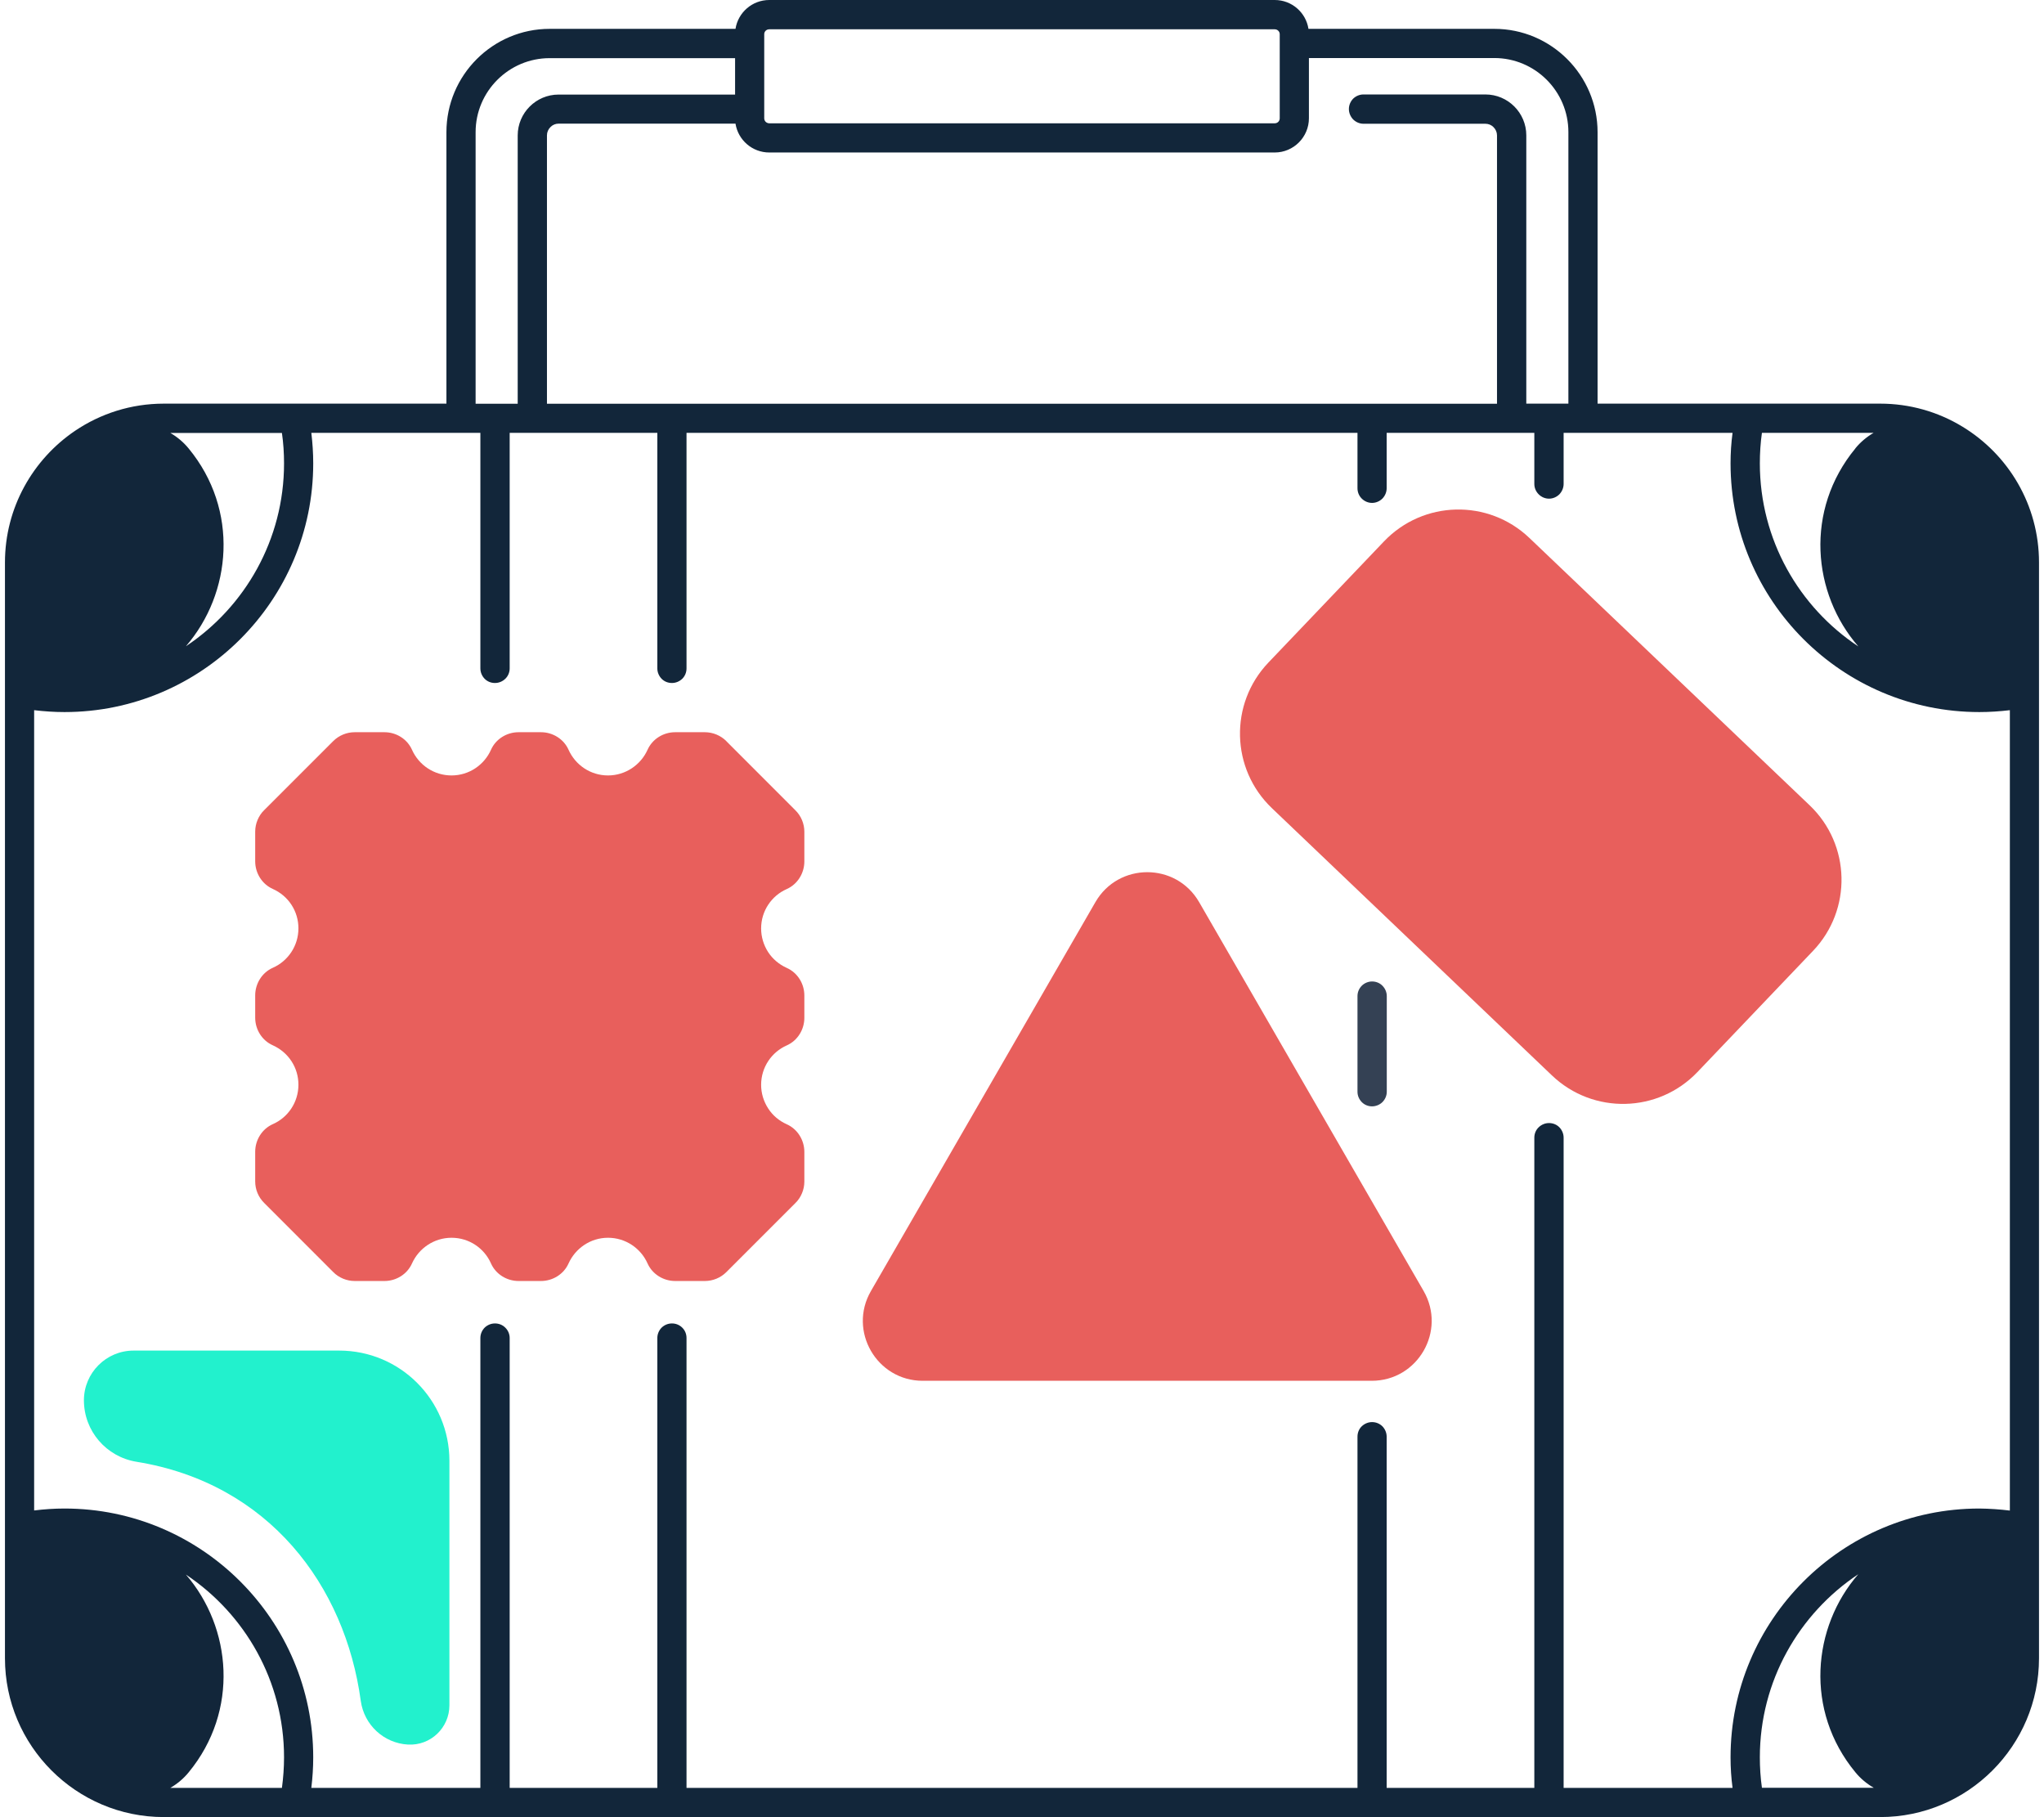 <svg width="54" height="48" viewBox="0 0 54 48" fill="none" xmlns="http://www.w3.org/2000/svg">
<g clip-path="url(#clip0_18014_13395)">
<path d="M31.679 23.828C31.07 22.775 29.549 22.775 28.94 23.828L23.009 34.102C22.4 35.155 23.162 36.473 24.377 36.473H36.239C37.458 36.473 38.217 35.155 37.611 34.102L31.679 23.828ZM47.811 21.274L40.405 14.21C39.32 13.175 37.602 13.213 36.563 14.301L33.509 17.502C32.474 18.588 32.515 20.309 33.6 21.345L41.003 28.409C42.088 29.444 43.809 29.403 44.845 28.317L47.899 25.116C48.934 24.031 48.896 22.31 47.811 21.274ZM19.19 19.577C19.04 19.427 18.834 19.341 18.619 19.341H17.837C17.525 19.341 17.234 19.521 17.107 19.806C16.928 20.203 16.527 20.483 16.063 20.483C15.598 20.483 15.201 20.206 15.021 19.806C14.895 19.521 14.603 19.341 14.292 19.341H13.7C13.388 19.341 13.097 19.521 12.971 19.806C12.794 20.203 12.394 20.483 11.929 20.483C11.464 20.483 11.064 20.206 10.885 19.806C10.758 19.521 10.47 19.341 10.155 19.341H9.372C9.158 19.341 8.952 19.427 8.802 19.577L6.981 21.398C6.904 21.471 6.845 21.562 6.804 21.66C6.763 21.757 6.742 21.863 6.742 21.968V22.751C6.742 23.063 6.922 23.354 7.207 23.481C7.41 23.572 7.581 23.716 7.701 23.901C7.822 24.087 7.884 24.302 7.884 24.522C7.884 24.987 7.607 25.387 7.207 25.564C6.922 25.69 6.742 25.982 6.742 26.293V26.882C6.742 27.194 6.922 27.485 7.207 27.611C7.41 27.703 7.581 27.847 7.701 28.032C7.822 28.217 7.884 28.432 7.884 28.653C7.884 29.118 7.607 29.518 7.207 29.694C6.922 29.821 6.742 30.112 6.742 30.424V31.207C6.742 31.421 6.828 31.627 6.981 31.777L8.802 33.599C8.875 33.675 8.966 33.734 9.063 33.775C9.161 33.816 9.266 33.837 9.372 33.837H10.155C10.47 33.837 10.758 33.657 10.885 33.372C11.064 32.975 11.464 32.695 11.929 32.695C12.394 32.695 12.794 32.972 12.971 33.372C13.097 33.657 13.388 33.837 13.7 33.837H14.292C14.603 33.837 14.895 33.657 15.021 33.372C15.201 32.975 15.598 32.695 16.063 32.695C16.527 32.695 16.928 32.972 17.107 33.372C17.234 33.657 17.525 33.837 17.837 33.837H18.619C18.834 33.837 19.04 33.752 19.19 33.601L21.011 31.78C21.088 31.707 21.147 31.616 21.188 31.518C21.229 31.421 21.25 31.315 21.25 31.209V30.427C21.25 30.115 21.07 29.824 20.785 29.697C20.582 29.606 20.411 29.462 20.293 29.277C20.173 29.091 20.108 28.877 20.108 28.656C20.108 28.191 20.385 27.791 20.785 27.614C21.07 27.488 21.25 27.197 21.25 26.885V26.296C21.25 25.984 21.07 25.693 20.785 25.567C20.582 25.475 20.411 25.331 20.291 25.146C20.173 24.961 20.108 24.746 20.108 24.525C20.108 24.06 20.385 23.66 20.785 23.484C21.07 23.357 21.25 23.066 21.25 22.754V21.971C21.25 21.757 21.164 21.551 21.011 21.401L19.19 19.579V19.577Z" fill="#E85F5C"/>
<path d="M53.868 14.857C53.868 13.339 53.059 12.007 51.847 11.271C51.191 10.871 50.441 10.662 49.673 10.662H42.206V3.492C42.206 1.989 40.982 0.762 39.479 0.762H34.568C34.501 0.33 34.127 0 33.677 0H20.323C19.873 0 19.499 0.33 19.431 0.762H14.521C13.018 0.762 11.794 1.986 11.794 3.492V10.662H4.327C3.459 10.662 2.653 10.927 1.982 11.38C0.867 12.136 0.131 13.413 0.131 14.857V43.802C0.131 46.114 2.014 47.997 4.327 47.997H49.673C51.986 47.997 53.868 46.114 53.868 43.802V14.857ZM40.923 29.665C40.82 29.665 40.723 29.706 40.65 29.777C40.576 29.847 40.535 29.947 40.535 30.05V47.226H36.634V37.95C36.634 37.847 36.593 37.75 36.522 37.676C36.448 37.603 36.351 37.564 36.248 37.564C36.145 37.564 36.048 37.606 35.975 37.676C35.901 37.747 35.863 37.847 35.863 37.95V47.226H18.137V35.343C18.137 35.24 18.099 35.143 18.025 35.07C17.951 34.996 17.854 34.958 17.752 34.958C17.648 34.958 17.551 34.999 17.478 35.07C17.407 35.143 17.366 35.24 17.366 35.343V47.226H13.465V35.343C13.465 35.24 13.424 35.143 13.35 35.07C13.277 34.996 13.18 34.958 13.076 34.958C12.973 34.958 12.876 34.999 12.803 35.07C12.732 35.143 12.691 35.24 12.691 35.343V47.226H8.225C8.257 46.961 8.275 46.691 8.275 46.42C8.275 42.795 5.327 39.847 1.705 39.847C1.438 39.847 1.17 39.865 0.902 39.898V18.759C1.17 18.791 1.438 18.809 1.705 18.809C5.327 18.809 8.275 15.861 8.275 12.239C8.275 11.968 8.257 11.701 8.225 11.433H12.691V17.655C12.691 17.758 12.732 17.855 12.803 17.929C12.876 18.003 12.973 18.041 13.076 18.041C13.18 18.041 13.277 18 13.35 17.929C13.424 17.858 13.465 17.758 13.465 17.655V11.433H17.366V17.655C17.366 17.758 17.407 17.855 17.478 17.929C17.551 18.003 17.648 18.041 17.752 18.041C17.854 18.041 17.951 18 18.025 17.929C18.099 17.855 18.137 17.758 18.137 17.655V11.433H35.863V12.895C35.863 12.998 35.901 13.095 35.975 13.169C36.048 13.242 36.145 13.284 36.248 13.284C36.351 13.284 36.448 13.242 36.522 13.169C36.593 13.095 36.634 12.998 36.634 12.895V11.433H40.535V12.783C40.535 12.886 40.576 12.983 40.65 13.057C40.723 13.13 40.82 13.172 40.923 13.172C41.026 13.172 41.123 13.13 41.197 13.057C41.267 12.983 41.309 12.886 41.309 12.783V11.433H45.772C45.736 11.701 45.719 11.968 45.719 12.239C45.719 15.864 48.667 18.809 52.291 18.809C52.559 18.809 52.83 18.791 53.098 18.759V39.901C52.83 39.868 52.559 39.85 52.291 39.847C48.667 39.847 45.719 42.795 45.719 46.42C45.719 46.691 45.736 46.959 45.772 47.226H41.309V30.05C41.309 29.947 41.267 29.85 41.197 29.777C41.123 29.703 41.026 29.665 40.923 29.665ZM4.983 11.845C4.848 11.68 4.683 11.542 4.5 11.436H7.448C7.487 11.704 7.504 11.971 7.504 12.242C7.504 14.254 6.472 16.031 4.912 17.07C6.121 15.672 6.324 13.472 4.983 11.845ZM49.017 11.845C47.672 13.475 47.878 15.681 49.096 17.076C47.528 16.037 46.493 14.257 46.493 12.239C46.493 11.968 46.51 11.698 46.548 11.433H49.499C49.317 11.539 49.152 11.677 49.017 11.842V11.845ZM41.435 3.492V10.662H40.323V3.575C40.323 2.98 39.838 2.495 39.243 2.495H36.022C35.919 2.495 35.822 2.536 35.748 2.607C35.678 2.68 35.636 2.777 35.636 2.88C35.636 2.983 35.678 3.08 35.748 3.154C35.822 3.227 35.919 3.269 36.022 3.269H39.243C39.323 3.269 39.402 3.301 39.458 3.36C39.517 3.419 39.549 3.495 39.549 3.578V10.665H14.45V3.575C14.45 3.492 14.483 3.416 14.542 3.357C14.598 3.298 14.677 3.266 14.756 3.266H19.431C19.499 3.698 19.873 4.028 20.323 4.028H33.677C34.174 4.028 34.58 3.622 34.58 3.124V1.533H39.479C40.556 1.533 41.435 2.41 41.435 3.489V3.492ZM20.19 0.903C20.19 0.83 20.249 0.774 20.323 0.774H33.677C33.751 0.774 33.809 0.833 33.809 0.903V3.127C33.809 3.198 33.751 3.257 33.677 3.257H20.323C20.288 3.257 20.255 3.242 20.229 3.219C20.205 3.195 20.19 3.16 20.19 3.127V0.903ZM12.565 3.492C12.565 2.413 13.444 1.536 14.521 1.536H19.42V2.498H14.756C14.162 2.498 13.677 2.983 13.677 3.578V10.665H12.565V3.492ZM4.5 47.226C4.683 47.12 4.848 46.982 4.983 46.817C6.324 45.19 6.121 42.99 4.912 41.592C6.474 42.634 7.504 44.408 7.504 46.42C7.504 46.691 7.484 46.961 7.448 47.226H4.5ZM46.493 46.42C46.493 44.402 47.528 42.625 49.093 41.583C47.878 42.978 47.672 45.184 49.017 46.814C49.152 46.979 49.317 47.117 49.502 47.223H46.548C46.51 46.956 46.493 46.688 46.493 46.417V46.42Z" fill="#12263A"/>
<path d="M36.248 25.925C36.148 25.925 36.048 25.967 35.977 26.037C35.904 26.111 35.863 26.208 35.863 26.311V28.838C35.863 28.941 35.904 29.038 35.977 29.112C36.048 29.185 36.148 29.224 36.248 29.224C36.348 29.224 36.451 29.182 36.522 29.112C36.595 29.038 36.637 28.941 36.637 28.838V26.311C36.637 26.208 36.595 26.111 36.522 26.037C36.451 25.964 36.351 25.925 36.248 25.925Z" fill="#344154"/>
<path d="M3.606 38.612C7.113 39.18 9.119 41.892 9.531 44.928C9.62 45.564 10.14 46.046 10.779 46.082C11.376 46.114 11.873 45.64 11.873 45.043V38.588C11.873 36.979 10.57 35.675 8.961 35.675H3.529C2.806 35.675 2.217 36.264 2.217 36.988C2.217 37.797 2.806 38.482 3.606 38.612Z" fill="#22F1CD"/>
</g>
<defs>
<clipPath id="clip0_18014_13395">
<rect width="53.737" height="48" fill="white" transform="translate(0.131)"/>
</clipPath>
</defs>
</svg>
